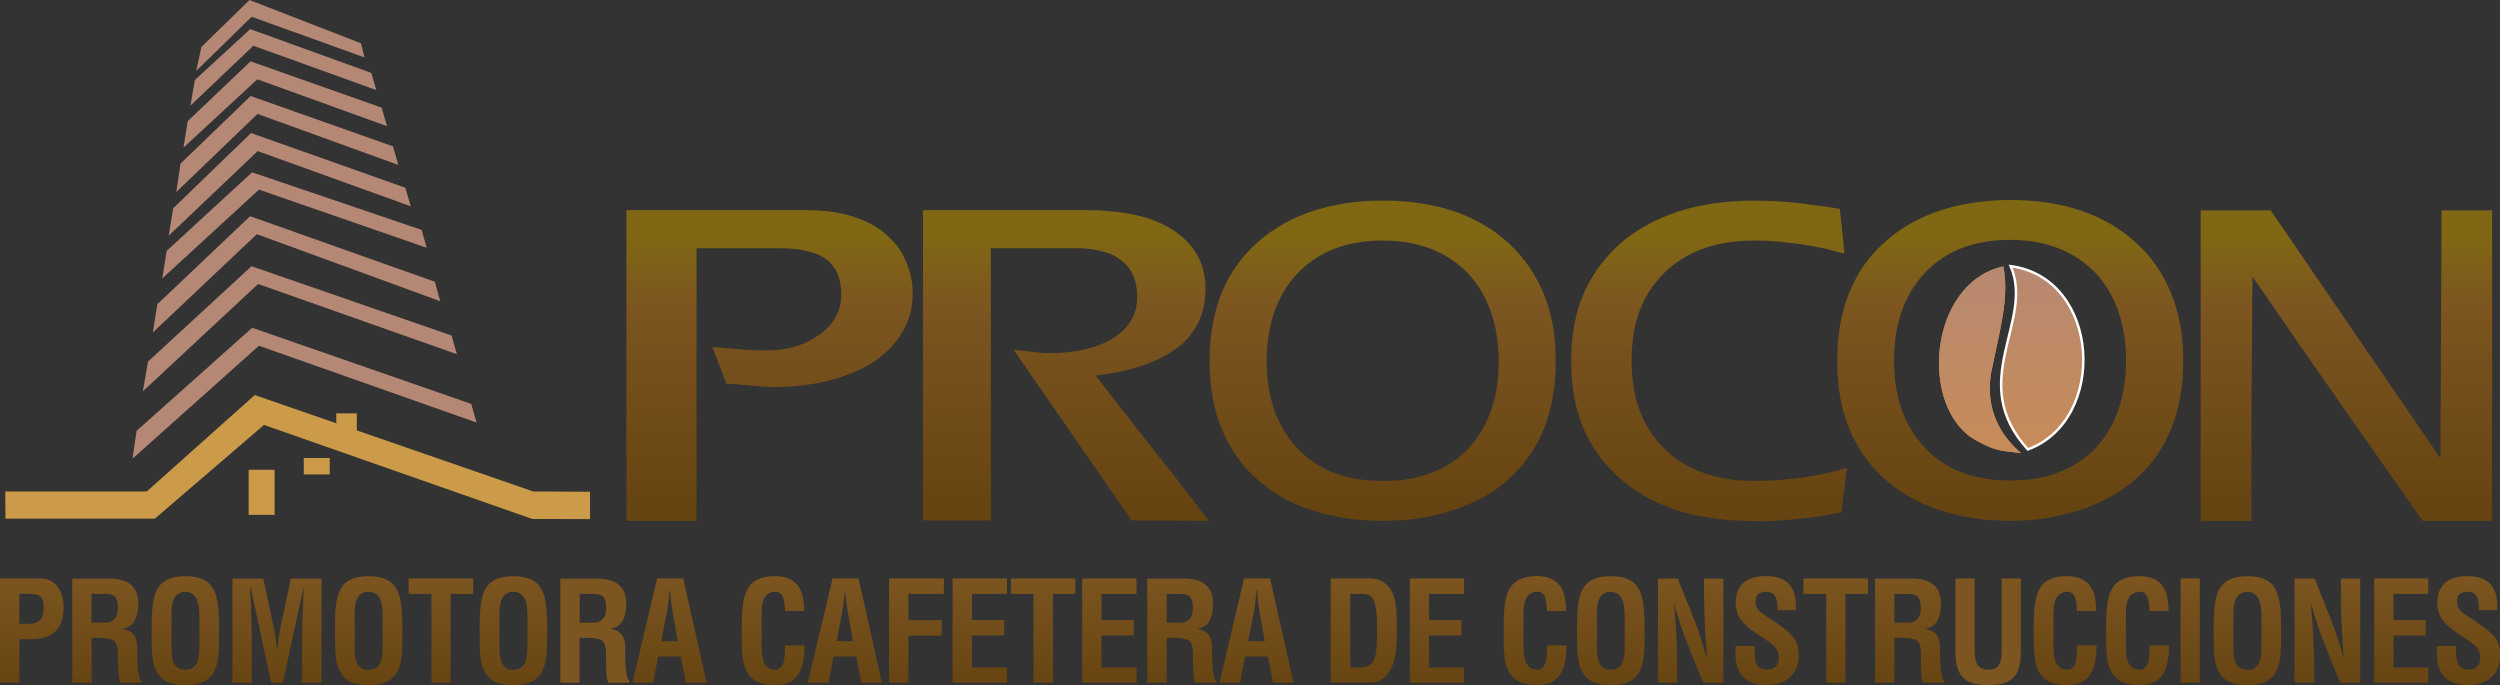 <svg width="270" height="74" viewBox="0 0 270 74" fill="none" xmlns="http://www.w3.org/2000/svg">
<rect x="0" y="0" width="270" height="74" fill="#333333" stroke="none"/>
<g clip-path="url(#clip0_672_23)">
<path d="M4.261 62.477H0V73.731H2.1V69.034H3.483C4.292 69.034 5.163 68.858 5.818 68.342C6.617 67.722 6.873 66.628 6.873 65.678C6.873 64.098 6.248 62.467 4.261 62.467V62.477ZM3.196 67.371H2.09V64.129H3.042C4.22 64.129 4.722 64.325 4.722 65.626C4.722 66.927 4.128 67.371 3.196 67.371Z" fill="url(#paint0_linear_672_23)"/>
<path d="M14.822 69.984C14.822 68.889 14.443 68.104 13.204 67.929V67.908C14.607 67.712 14.935 66.421 14.935 65.193C14.935 63.128 13.562 62.487 11.759 62.487H7.805V73.742H9.895V68.889H10.274C10.858 68.889 11.483 68.879 12.036 69.044C12.742 69.271 12.732 70.2 12.742 70.903C12.763 71.635 12.722 73.009 12.968 73.742H15.273V73.525C14.75 73.205 14.822 70.438 14.822 69.984ZM11.524 67.247H9.885V64.139H11.431C12.23 64.16 12.732 64.367 12.732 65.637C12.732 66.742 12.21 67.185 11.524 67.247Z" fill="url(#paint1_linear_672_23)"/>
<path d="M20.025 62.229C16.696 62.229 16.451 64.346 16.379 67.216V68.817C16.379 71.821 16.594 74 20.025 74C23.457 74 23.662 71.821 23.662 68.817V67.216C23.57 64.346 23.344 62.229 20.025 62.229ZM21.531 66.824V69.694C21.531 70.789 21.521 72.338 20.025 72.338C18.53 72.338 18.53 70.83 18.53 69.88V66.742C18.53 65.885 18.376 63.923 20.025 63.923C21.572 63.923 21.531 65.905 21.531 66.814V66.824Z" fill="url(#paint2_linear_672_23)"/>
<path d="M30.289 67.712C30.135 68.455 30.064 69.209 29.941 70.314C29.849 69.426 29.726 68.548 29.552 67.712L28.435 62.487H25.106V73.742H27.196V70.2C27.196 67.981 27.144 65.74 27.011 63.499H27.093L29.285 73.742H30.545L32.778 63.499H32.809C32.676 65.74 32.624 67.981 32.624 70.2V73.742H34.724V62.487H31.416L30.299 67.712H30.289Z" fill="url(#paint3_linear_672_23)"/>
<path d="M39.805 62.229C36.476 62.229 36.24 64.346 36.179 67.216V68.817C36.179 71.821 36.384 74 39.805 74C43.226 74 43.452 71.821 43.452 68.817V67.216C43.359 64.346 43.144 62.229 39.805 62.229ZM41.311 66.824V69.694C41.311 70.789 41.311 72.338 39.805 72.338C38.299 72.338 38.309 70.83 38.309 69.88V66.742C38.309 65.885 38.176 63.923 39.805 63.923C41.434 63.923 41.311 65.905 41.311 66.814V66.824Z" fill="url(#paint4_linear_672_23)"/>
<path d="M44.138 64.139H46.596V73.742H48.665V64.139H51.103V62.477H44.138V64.139Z" fill="url(#paint5_linear_672_23)"/>
<path d="M55.436 62.229C52.117 62.229 51.882 64.346 51.8 67.216V68.817C51.8 71.821 52.015 74 55.436 74C58.857 74 59.093 71.821 59.093 68.817V67.216C59.001 64.346 58.775 62.229 55.436 62.229ZM56.962 69.694C56.962 70.789 56.942 72.338 55.436 72.338C54.012 72.338 53.941 70.83 53.941 69.88V66.742C53.941 65.885 53.818 63.923 55.436 63.923C57.054 63.923 56.962 65.905 56.962 66.814V69.684V69.694Z" fill="url(#paint6_linear_672_23)"/>
<path d="M67.533 69.984C67.533 68.889 67.165 68.104 65.935 67.929V67.908C67.318 67.712 67.636 66.421 67.636 65.193C67.636 63.128 66.253 62.487 64.45 62.487H60.517V73.742H62.596V68.889H62.965C63.559 68.889 64.174 68.879 64.737 69.044C65.464 69.271 65.444 70.2 65.464 70.903C65.464 71.635 65.423 73.009 65.679 73.742H67.953V73.525C67.462 73.205 67.523 70.438 67.523 69.984H67.533ZM64.245 67.247H62.606V64.139H64.163C64.952 64.16 65.474 64.367 65.474 65.637C65.474 66.742 64.942 67.185 64.255 67.247H64.245Z" fill="url(#paint7_linear_672_23)"/>
<path d="M70.975 62.477L68.302 73.742H70.535L71.077 70.903H73.526L74.089 73.742H76.312L73.792 62.477H70.975ZM71.415 69.24L72.04 66.039C72.132 65.513 72.204 65.017 72.245 64.48C72.245 64.233 72.296 63.974 72.317 63.716H72.337C72.378 63.974 72.419 64.222 72.419 64.48C72.481 65.017 72.532 65.513 72.634 66.039L73.188 69.24H71.405H71.415Z" fill="url(#paint8_linear_672_23)"/>
<path d="M83.748 72.327C82.324 72.327 82.253 70.82 82.253 69.87V66.731C82.253 65.874 82.109 63.912 83.748 63.912C84.773 63.912 84.711 65.255 84.793 65.988H86.831C86.862 65.699 86.821 65.389 86.801 65.131C86.647 63.21 85.602 62.25 83.748 62.219C80.429 62.219 80.204 64.336 80.112 67.206V68.806C80.112 71.811 80.327 73.99 83.748 73.99C86.063 73.99 86.76 72.42 86.862 70.366C86.862 70.169 86.883 69.953 86.903 69.705H84.803C84.752 70.438 84.885 72.317 83.748 72.317V72.327Z" fill="url(#paint9_linear_672_23)"/>
<path d="M89.915 62.477L87.241 73.742H89.474L90.017 70.903H92.465L93.018 73.742H95.251L92.721 62.477H89.915ZM90.365 69.24L90.959 66.039C91.062 65.513 91.103 65.017 91.175 64.48C91.195 64.233 91.226 63.974 91.267 63.716C91.287 63.974 91.328 64.222 91.349 64.48C91.41 65.017 91.441 65.513 91.553 66.039L92.117 69.24H90.355H90.365Z" fill="url(#paint10_linear_672_23)"/>
<path d="M96.02 73.742H98.109V68.652H101.705V66.979H98.109V64.139H101.94V62.477H96.02V73.742Z" fill="url(#paint11_linear_672_23)"/>
<path d="M102.883 73.742H108.752V72.09H104.972V68.631H108.455V66.969H104.972V64.139H108.752V62.477H102.883V73.742Z" fill="url(#paint12_linear_672_23)"/>
<path d="M109.182 64.139H111.62V73.742H113.72V64.139H116.137V62.477H109.182V64.139Z" fill="url(#paint13_linear_672_23)"/>
<path d="M116.875 73.742H122.744V72.09H118.964V68.631H122.447V66.969H118.964V64.139H122.744V62.477H116.875V73.742Z" fill="url(#paint14_linear_672_23)"/>
<path d="M130.908 69.984C130.908 68.889 130.539 68.104 129.31 67.929V67.908C130.703 67.712 131.01 66.421 131.01 65.193C131.01 63.128 129.638 62.487 127.835 62.487H123.902V73.742H126.001V68.889H126.36C126.944 68.889 127.558 68.879 128.142 69.044C128.839 69.271 128.839 70.2 128.839 70.903C128.859 71.635 128.818 73.009 129.064 73.742H131.359V73.525C130.836 73.205 130.908 70.438 130.908 69.984ZM127.63 67.247H126.001V64.139H127.548C128.316 64.16 128.839 64.367 128.839 65.637C128.839 66.742 128.316 67.185 127.64 67.247H127.63Z" fill="url(#paint15_linear_672_23)"/>
<path d="M134.36 62.477L131.697 73.742H133.93L134.472 70.903H136.931L137.474 73.742H139.707L137.166 62.477H134.36ZM134.8 69.24L135.446 66.039C135.548 65.513 135.579 65.017 135.63 64.48C135.661 64.233 135.691 63.974 135.702 63.716H135.763C135.773 63.974 135.814 64.222 135.825 64.48C135.886 65.017 135.917 65.513 136.029 66.039L136.593 69.24H134.8Z" fill="url(#paint16_linear_672_23)"/>
<path d="M148.086 62.477H143.722V73.731H147.584C148.106 73.731 148.68 73.701 149.13 73.453C150.862 72.42 150.862 69.86 150.862 67.65C150.862 65.791 150.708 64.532 150.247 63.737C149.602 62.704 148.598 62.477 148.086 62.477ZM146.723 72.09H145.822V64.139H147.184C148.444 64.139 148.721 65.182 148.721 67.857C148.721 71.099 148.598 72.09 146.723 72.09Z" fill="url(#paint17_linear_672_23)"/>
<path d="M152.265 73.742H158.114V72.09H154.334V68.631H157.827V66.969H154.334V64.139H158.114V62.477H152.265V73.742Z" fill="url(#paint18_linear_672_23)"/>
<path d="M166.062 72.327C164.608 72.327 164.546 70.82 164.546 69.87V66.731C164.546 65.874 164.413 63.912 166.062 63.912C167.077 63.912 167.005 65.255 167.077 65.988H169.146C169.156 65.699 169.146 65.389 169.084 65.131C168.941 63.21 167.906 62.25 166.062 62.219C162.713 62.219 162.488 64.336 162.395 67.206V68.806C162.395 71.811 162.631 73.99 166.062 73.99C168.357 73.99 169.053 72.42 169.156 70.366C169.156 70.169 169.197 69.953 169.197 69.705H167.087C167.046 70.438 167.189 72.317 166.052 72.317L166.062 72.327Z" fill="url(#paint19_linear_672_23)"/>
<path d="M173.96 62.229C170.621 62.229 170.395 64.346 170.324 67.216V68.817C170.324 71.821 170.549 74 173.96 74C177.371 74 177.617 71.821 177.617 68.817V67.216C177.525 64.346 177.289 62.229 173.96 62.229ZM175.466 66.824V69.694C175.466 70.789 175.466 72.338 173.96 72.338C172.536 72.338 172.464 70.83 172.464 69.88V66.742C172.464 65.885 172.321 63.923 173.96 63.923C175.507 63.923 175.466 65.905 175.466 66.814V66.824Z" fill="url(#paint20_linear_672_23)"/>
<path d="M184.049 64.697C184.049 65.699 184.09 66.783 184.142 67.867C184.203 68.93 184.285 70.035 184.357 71.057H184.316C183.814 69.24 183.373 67.888 182.841 66.587L181.192 62.487H179.061V73.742H181.13V71.625C181.13 70.727 181.099 69.612 181.038 68.486C180.987 67.33 180.884 66.194 180.813 65.265H180.833C181.325 67.051 181.786 68.404 182.318 69.715L183.947 73.742H186.129V62.487H184.039V64.697H184.049Z" fill="url(#paint21_linear_672_23)"/>
<path d="M190.8 66.576C190.134 66.153 189.601 65.802 189.601 64.945C189.601 64.201 190.062 63.912 190.738 63.912C191.886 63.912 191.998 64.893 191.967 65.895H193.965C193.965 64.79 194.057 62.219 190.728 62.219C188.526 62.219 187.45 63.262 187.45 65.182C187.45 65.791 187.655 66.401 187.993 66.907C188.833 68.053 190.185 68.662 191.281 69.498C191.814 69.901 192.111 70.335 192.111 70.985C192.111 71.852 191.681 72.327 190.82 72.327C189.786 72.327 189.468 71.512 189.509 70.427V69.777H187.43V70.582C187.43 72.606 188.331 73.99 190.82 73.99C192.848 73.99 194.252 72.885 194.252 70.779C194.252 69.787 194.026 69.106 193.33 68.424C192.736 67.857 191.476 66.989 190.79 66.576H190.8Z" fill="url(#paint22_linear_672_23)"/>
<path d="M194.774 64.139H197.232V73.742H199.312V64.139H201.739V62.477H194.774V64.139Z" fill="url(#paint23_linear_672_23)"/>
<path d="M209.524 69.984C209.524 68.889 209.145 68.104 207.906 67.929V67.908C209.309 67.712 209.616 66.421 209.616 65.193C209.616 63.128 208.254 62.487 206.462 62.487H202.508V73.742H204.587V68.889H204.966C205.56 68.889 206.175 68.879 206.748 69.044C207.455 69.271 207.455 70.2 207.455 70.903C207.486 71.635 207.414 73.009 207.681 73.742H209.985V73.525C209.473 73.205 209.535 70.438 209.535 69.984H209.524ZM206.226 67.247H204.587V64.139H206.144C206.943 64.16 207.455 64.367 207.455 65.637C207.455 66.742 206.923 67.185 206.226 67.247Z" fill="url(#paint24_linear_672_23)"/>
<path d="M216.182 70.159C216.182 71.254 216.1 72.327 214.759 72.327C213.345 72.327 213.263 71.254 213.263 70.159V62.477H211.184V70.335C211.184 72.823 211.993 74 214.738 74C217.483 74 218.251 72.823 218.251 70.335V62.477H216.182V70.159Z" fill="url(#paint25_linear_672_23)"/>
<path d="M223.291 72.327C221.857 72.327 221.775 70.82 221.775 69.87V66.731C221.775 65.874 221.652 63.912 223.291 63.912C224.315 63.912 224.233 65.255 224.315 65.988H226.385C226.385 65.699 226.354 65.389 226.333 65.131C226.19 63.21 225.145 62.25 223.291 62.219C219.942 62.219 219.726 64.336 219.645 67.206V68.806C219.645 71.811 219.86 73.99 223.291 73.99C225.606 73.99 226.292 72.42 226.395 70.366C226.415 70.169 226.426 69.953 226.456 69.705H224.326C224.295 70.438 224.449 72.317 223.301 72.317L223.291 72.327Z" fill="url(#paint26_linear_672_23)"/>
<path d="M231.107 72.327C229.673 72.327 229.601 70.82 229.601 69.87V66.731C229.601 65.874 229.468 63.912 231.107 63.912C232.131 63.912 232.059 65.255 232.151 65.988H234.2C234.231 65.699 234.2 65.389 234.149 65.131C234.016 63.21 232.971 62.25 231.107 62.219C227.788 62.219 227.542 64.336 227.46 67.206V68.806C227.46 71.811 227.696 73.99 231.107 73.99C233.442 73.99 234.118 72.42 234.231 70.366C234.231 70.169 234.251 69.953 234.262 69.705H232.162C232.121 70.438 232.254 72.317 231.107 72.317V72.327Z" fill="url(#paint27_linear_672_23)"/>
<path d="M237.58 62.477H235.501V73.731H237.58V62.477Z" fill="url(#paint28_linear_672_23)"/>
<path d="M242.722 62.229C239.393 62.229 239.168 64.346 239.076 67.216V68.817C239.076 71.821 239.301 74 242.722 74C246.144 74 246.359 71.821 246.359 68.817V67.216C246.267 64.346 246.062 62.229 242.722 62.229ZM244.238 69.694C244.238 70.789 244.228 72.338 242.722 72.338C241.217 72.338 241.206 70.83 241.206 69.88V66.742C241.206 65.885 241.084 63.923 242.722 63.923C244.259 63.923 244.238 65.905 244.238 66.814V69.684V69.694Z" fill="url(#paint29_linear_672_23)"/>
<path d="M252.812 64.697C252.812 65.699 252.853 66.783 252.925 67.867C252.976 68.93 253.048 70.035 253.119 71.057H253.109C252.597 69.24 252.146 67.888 251.613 66.587L249.985 62.487H247.813V73.742H249.923V71.625C249.923 70.727 249.872 69.612 249.811 68.486C249.749 67.33 249.667 66.194 249.596 65.265H249.626C250.118 67.051 250.569 68.404 251.122 69.715L252.73 73.742H254.902V62.487H252.822V64.697H252.812Z" fill="url(#paint30_linear_672_23)"/>
<path d="M256.418 73.742H262.256V72.09H258.497V68.631H261.969V66.969H258.497V64.139H262.256V62.477H256.418V73.742Z" fill="url(#paint31_linear_672_23)"/>
<path d="M269.078 68.424C268.494 67.857 267.234 66.989 266.548 66.576C265.903 66.153 265.35 65.802 265.35 64.945C265.35 64.201 265.8 63.912 266.497 63.912C267.654 63.912 267.726 64.893 267.716 65.895H269.734C269.713 64.79 269.805 62.219 266.487 62.219C264.295 62.219 263.229 63.262 263.229 65.182C263.229 65.791 263.414 66.401 263.752 66.907C264.612 68.053 265.944 68.662 267.04 69.498C267.583 69.901 267.869 70.335 267.869 70.985C267.869 71.852 267.46 72.327 266.579 72.327C265.554 72.327 265.216 71.512 265.257 70.427V69.777H263.178V70.582C263.178 72.606 264.079 73.99 266.579 73.99C268.617 73.99 270.01 72.885 270.01 70.779C270.01 69.787 269.785 69.106 269.078 68.424Z" fill="url(#paint32_linear_672_23)"/>
<path fill-rule="evenodd" clip-rule="evenodd" d="M1.198 53.701H16.092L27.657 43.376L57.474 53.701L63.098 53.732V55.435L57.597 55.425L28.374 45.183L16.491 55.394H1.209L1.198 53.701Z" fill="#CB9B49"/>
<path d="M1.198 53.701H16.092L27.657 43.376L57.474 53.701L63.098 53.732V55.435L57.597 55.425L28.374 45.183L16.491 55.394H1.209L1.198 53.701Z" stroke="#CB9B49" stroke-width="1.25" stroke-miterlimit="22.93"/>
<path fill-rule="evenodd" clip-rule="evenodd" d="M14.842 46.577L27.257 35.508L50.816 43.696L51.329 45.482L27.943 37.232L14.443 49.292L14.842 46.577Z" fill="#B58876"/>
<path d="M14.842 46.577L27.257 35.508L50.816 43.696L51.329 45.482L27.943 37.232L14.443 49.292L14.842 46.577Z" stroke="#B58876" stroke-width="0.19" stroke-miterlimit="22.93"/>
<path fill-rule="evenodd" clip-rule="evenodd" d="M16.072 39.101L27.185 28.859L48.696 36.313L49.198 38.1L27.851 30.562L15.57 42.002L16.072 39.101Z" fill="#B58876"/>
<path d="M16.072 39.101L27.185 28.859L48.696 36.313L49.198 38.1L27.851 30.562L15.57 42.002L16.072 39.101Z" stroke="#B58876" stroke-width="0.19" stroke-miterlimit="22.93"/>
<path fill-rule="evenodd" clip-rule="evenodd" d="M17.086 32.896L27.032 23.459L46.883 30.5L47.405 32.38L27.718 25.183L16.645 35.642L17.086 32.896Z" fill="#B58876"/>
<path d="M17.086 32.896L27.032 23.459L46.883 30.5L47.405 32.38L27.718 25.183L16.645 35.642L17.086 32.896Z" stroke="#B58876" stroke-width="0.19" stroke-miterlimit="22.93"/>
<path fill-rule="evenodd" clip-rule="evenodd" d="M18.09 27.145L27.247 18.719L45.459 24.904L45.941 26.608L27.943 20.371L17.659 29.819L18.09 27.145Z" fill="#B58876"/>
<path d="M18.09 27.145L27.247 18.719L45.459 24.904L45.941 26.608L27.943 20.371L17.659 29.819L18.09 27.145Z" stroke="#B58876" stroke-width="0.19" stroke-miterlimit="22.93"/>
<path fill-rule="evenodd" clip-rule="evenodd" d="M18.796 22.54L27.134 14.476L43.697 20.351L44.22 22.127L27.81 16.21L18.356 25.193L18.796 22.54Z" fill="#B58876"/>
<path d="M18.796 22.54L27.134 14.476L43.697 20.351L44.22 22.127L27.81 16.21L18.356 25.193L18.796 22.54Z" stroke="#B58876" stroke-width="0.19" stroke-miterlimit="22.93"/>
<path fill-rule="evenodd" clip-rule="evenodd" d="M19.585 17.718L27.093 10.48L42.366 15.88L42.868 17.656L27.79 12.194L19.175 20.475L19.585 17.718Z" fill="#B58876"/>
<path d="M19.585 17.718L27.093 10.48L42.366 15.88L42.868 17.656L27.79 12.194L19.175 20.475L19.585 17.718Z" stroke="#B58876" stroke-width="0.19" stroke-miterlimit="22.93"/>
<path fill-rule="evenodd" clip-rule="evenodd" d="M20.363 13.133L27.083 6.732L41.137 11.698L41.659 13.474L27.769 8.456L19.954 15.684L20.363 13.133Z" fill="#B58876"/>
<path d="M20.363 13.133L27.083 6.732L41.137 11.698L41.659 13.474L27.769 8.456L19.954 15.684L20.363 13.133Z" stroke="#B58876" stroke-width="0.19" stroke-miterlimit="22.93"/>
<path fill-rule="evenodd" clip-rule="evenodd" d="M21.132 8.694L27.042 3.252L40.03 7.95L40.491 9.571L27.339 4.832L20.712 11.141L21.132 8.694Z" fill="#B58876"/>
<path d="M21.132 8.694L27.042 3.252L40.03 7.95L40.491 9.571L27.339 4.832L20.712 11.141L21.132 8.694Z" stroke="#B58876" stroke-width="0.19" stroke-miterlimit="22.93"/>
<path d="M29.562 50.831H26.95V55.508H29.562V50.831Z" fill="#CB9B49"/>
<path d="M29.562 50.831H26.95V55.508H29.562V50.831Z" stroke="#CB9B49" stroke-width="0.19" stroke-miterlimit="22.93"/>
<path d="M35.513 49.56H32.901V51.14H35.513V49.56Z" fill="#CB9B49"/>
<path d="M35.513 49.56H32.901V51.14H35.513V49.56Z" stroke="#CB9B49" stroke-width="0.19" stroke-miterlimit="22.93"/>
<path d="M38.443 44.739H36.414V47.144H38.443V44.739Z" fill="#CB9B49"/>
<path d="M38.443 44.739H36.414V47.144H38.443V44.739Z" stroke="#CB9B49" stroke-width="0.19" stroke-miterlimit="22.93"/>
<path fill-rule="evenodd" clip-rule="evenodd" d="M21.849 5.111L26.97 0.114L38.914 4.75L39.231 6.051L27.155 1.704L21.347 7.372L21.849 5.111Z" fill="#B58876"/>
<path d="M21.849 5.111L26.97 0.114L38.914 4.75L39.231 6.051L27.155 1.704L21.347 7.372L21.849 5.111Z" stroke="#B58876" stroke-width="0.19" stroke-miterlimit="22.93"/>
<path d="M218.282 48.941C216.07 48.631 215.629 48.776 213.437 47.568C207.209 44.14 208.234 30.552 216.367 28.766C217.022 32.245 215.998 35.498 215.015 40.412C214.359 44.863 216.654 47.537 218.282 48.941Z" fill="#C59A77"/>
<path d="M96.132 25.73C95.169 24.739 93.93 24.006 92.414 23.479C90.888 22.953 89.126 22.695 87.108 22.695H67.656V56.251H75.226V26.814H84.26C85.367 26.814 86.34 26.897 87.18 27.134C88.061 27.31 88.767 27.64 89.341 28.074C90.355 28.921 90.857 30.16 90.857 31.781C90.857 33.495 90.13 34.899 88.696 36.004C87.948 36.561 87.118 37.005 86.176 37.336C85.264 37.645 84.178 37.831 82.939 37.831H82.027C81.331 37.831 80.306 37.759 78.995 37.645C77.674 37.532 76.998 37.49 76.947 37.49L78.463 41.455C79.026 41.455 79.917 41.528 81.085 41.641C82.263 41.744 83.021 41.806 83.421 41.806C87.671 41.806 91.257 40.939 94.176 39.204C95.559 38.306 96.655 37.191 97.423 35.921C98.191 34.651 98.57 33.247 98.57 31.698C98.57 30.593 98.376 29.53 97.935 28.466C97.536 27.413 96.931 26.484 96.132 25.73Z" fill="url(#paint33_linear_672_23)"/>
<path d="M123.266 46.907L118.329 40.567C122.631 40.041 125.766 38.853 127.743 37.067C129.382 35.56 130.191 33.588 130.191 31.203C130.191 28.621 129.146 26.587 127.046 25.1C125.899 24.264 124.496 23.655 122.908 23.283C121.279 22.901 119.415 22.695 117.243 22.695H99.687V56.21H107.011V26.804H116.045C117.172 26.804 118.176 26.907 119.067 27.155C119.927 27.351 120.654 27.723 121.259 28.26C122.304 29.096 122.816 30.387 122.816 32.09C122.816 34.001 121.894 35.539 119.989 36.675C118.217 37.656 115.973 38.141 113.3 38.141C112.921 38.141 112.419 38.1 111.763 38.027C111.108 37.955 110.36 37.873 109.469 37.769L115.615 46.669L122.222 56.21L130.56 56.241L126.923 51.533L123.277 46.917L123.266 46.907Z" fill="url(#paint34_linear_672_23)"/>
<path d="M163.051 26.37C159.66 23.221 155.082 21.662 149.335 21.662C146.621 21.662 144.152 22.023 141.868 22.767C139.594 23.49 137.627 24.605 135.896 26.102C134.175 27.589 132.895 29.416 131.973 31.543C131.092 33.67 130.631 36.169 130.631 38.988C130.631 41.806 131.062 44.13 131.881 46.174C132.721 48.26 133.899 50.025 135.466 51.481C137.156 53.102 139.195 54.3 141.591 55.074C143.988 55.869 146.549 56.251 149.335 56.251C152.121 56.251 154.59 55.869 156.987 55.074C159.374 54.289 161.361 53.174 162.989 51.698C164.628 50.201 165.858 48.425 166.738 46.318C167.589 44.202 168.019 41.744 168.019 38.977C168.019 36.21 167.599 33.887 166.738 31.76C165.858 29.643 164.628 27.837 163.041 26.37H163.051ZM158.575 48.466C157.448 49.612 156.137 50.469 154.6 51.058C153.095 51.657 151.333 51.946 149.325 51.946C147.317 51.946 145.504 51.646 143.958 51.016C142.401 50.407 141.079 49.488 139.994 48.291C137.863 45.967 136.798 42.87 136.798 38.998C136.798 35.126 137.924 31.843 140.147 29.509C142.401 27.165 145.453 25.978 149.325 25.978C153.197 25.978 156.26 27.176 158.564 29.55C159.599 30.655 160.418 32.008 161.002 33.629C161.555 35.209 161.863 37.016 161.863 38.988C161.863 42.942 160.756 46.102 158.564 48.466H158.575Z" fill="url(#paint35_linear_672_23)"/>
<path d="M194.457 51.594C193.535 51.729 192.674 51.801 191.865 51.863C191.035 51.904 190.226 51.935 189.448 51.935C187.276 51.935 185.33 51.594 183.67 50.965C181.97 50.314 180.587 49.375 179.471 48.177C177.299 45.895 176.213 42.839 176.213 38.988C176.213 35.136 177.187 32.328 179.204 30.036C181.601 27.341 185.023 25.978 189.448 25.978C190.349 25.978 191.179 26.03 191.957 26.081C192.756 26.164 193.606 26.257 194.508 26.381C195.419 26.515 196.382 26.701 197.417 26.907C197.632 27.011 198.226 27.165 199.199 27.392L198.933 24.677L198.697 22.56C197.171 22.292 195.604 22.096 193.985 21.899C192.377 21.734 190.851 21.672 189.417 21.672C183.373 21.672 178.559 23.232 174.933 26.339C173.202 27.94 171.881 29.736 171 31.781C170.119 33.846 169.689 36.251 169.689 39.008C169.689 41.92 170.18 44.46 171.153 46.587C172.126 48.714 173.55 50.541 175.343 52.008C177.146 53.484 179.225 54.568 181.56 55.25C183.906 55.941 186.528 56.272 189.417 56.272C189.816 56.272 190.339 56.272 191.015 56.272C191.67 56.272 192.572 56.2 193.729 56.086C194.907 55.983 195.901 55.859 196.69 55.745C197.509 55.611 198.216 55.456 198.871 55.343L199.465 50.541C198.287 50.861 197.376 51.089 196.751 51.212C196.136 51.347 195.348 51.481 194.446 51.615L194.457 51.594Z" fill="url(#paint36_linear_672_23)"/>
<path d="M230.81 26.319C227.429 23.18 222.861 21.6 217.084 21.6C214.38 21.6 211.901 21.972 209.627 22.705C207.363 23.438 205.366 24.543 203.665 26.05C201.955 27.527 200.643 29.354 199.763 31.502C198.861 33.629 198.421 36.127 198.421 38.926C198.421 41.724 198.82 44.099 199.66 46.143C200.49 48.228 201.688 49.994 203.245 51.46C204.935 53.05 206.953 54.248 209.35 55.053C211.737 55.838 214.328 56.251 217.084 56.251C219.839 56.251 222.369 55.838 224.725 55.053C227.122 54.248 229.14 53.112 230.769 51.657C232.397 50.17 233.647 48.383 234.497 46.267C235.368 44.15 235.788 41.713 235.788 38.926C235.788 36.138 235.358 33.846 234.497 31.719C233.637 29.602 232.408 27.785 230.81 26.319ZM226.323 48.425C225.196 49.55 223.885 50.417 222.369 50.996C220.833 51.594 219.081 51.894 217.073 51.894C215.066 51.894 213.273 51.574 211.706 50.965C210.17 50.345 208.838 49.426 207.762 48.218C205.632 45.905 204.556 42.818 204.556 38.915C204.556 35.012 205.683 31.781 207.916 29.437C210.139 27.093 213.191 25.906 217.073 25.906C220.956 25.906 224.018 27.124 226.313 29.478C227.347 30.583 228.177 31.936 228.751 33.536C229.314 35.157 229.611 36.953 229.611 38.905C229.611 42.859 228.505 46.04 226.313 48.414L226.323 48.425Z" fill="url(#paint37_linear_672_23)"/>
<path d="M263.69 22.726L263.567 49.498L245.242 22.726H237.673V39.824V56.251H243.163V43.717L243.265 29.87L248.623 37.635L253.232 44.253L261.652 56.251H269.15V45.895V37.139V22.726H263.69Z" fill="url(#paint38_linear_672_23)"/>
<path fill-rule="evenodd" clip-rule="evenodd" d="M217.155 28.745C226.876 30.025 227.644 45.358 219.009 48.538C212.3 41.166 219.737 34.765 217.155 28.745Z" fill="url(#paint39_linear_672_23)"/>
<path d="M215.004 40.423C215.998 35.518 217.012 32.256 216.356 28.776C208.223 30.562 207.199 44.15 213.427 47.578C215.619 48.786 216.059 48.642 218.272 48.951C216.643 47.547 214.349 44.873 215.004 40.423Z" fill="url(#paint40_linear_672_23)"/>
<path d="M217.155 28.745C219.747 34.765 212.3 41.166 219.009 48.538C227.644 45.358 226.876 30.036 217.155 28.745Z" stroke="white" stroke-width="0.27" stroke-miterlimit="22.93"/>
</g>
<defs>
<linearGradient id="paint0_linear_672_23" x1="3.442" y1="74.083" x2="3.442" y2="62.26" gradientUnits="userSpaceOnUse">
<stop stop-color="#664411"/>
<stop offset="1" stop-color="#7C5520"/>
</linearGradient>
<linearGradient id="paint1_linear_672_23" x1="11.534" y1="74.083" x2="11.534" y2="62.26" gradientUnits="userSpaceOnUse">
<stop stop-color="#664411"/>
<stop offset="1" stop-color="#7C5520"/>
</linearGradient>
<linearGradient id="paint2_linear_672_23" x1="20.015" y1="74.083" x2="20.015" y2="62.26" gradientUnits="userSpaceOnUse">
<stop stop-color="#664411"/>
<stop offset="1" stop-color="#7C5520"/>
</linearGradient>
<linearGradient id="paint3_linear_672_23" x1="29.91" y1="74.083" x2="29.91" y2="62.26" gradientUnits="userSpaceOnUse">
<stop stop-color="#664411"/>
<stop offset="1" stop-color="#7C5520"/>
</linearGradient>
<linearGradient id="paint4_linear_672_23" x1="39.805" y1="74.083" x2="39.805" y2="62.26" gradientUnits="userSpaceOnUse">
<stop stop-color="#664411"/>
<stop offset="1" stop-color="#7C5520"/>
</linearGradient>
<linearGradient id="paint5_linear_672_23" x1="47.62" y1="74.083" x2="47.62" y2="62.26" gradientUnits="userSpaceOnUse">
<stop stop-color="#664411"/>
<stop offset="1" stop-color="#7C5520"/>
</linearGradient>
<linearGradient id="paint6_linear_672_23" x1="55.446" y1="74.083" x2="55.446" y2="62.26" gradientUnits="userSpaceOnUse">
<stop stop-color="#664411"/>
<stop offset="1" stop-color="#7C5520"/>
</linearGradient>
<linearGradient id="paint7_linear_672_23" x1="64.235" y1="1.25805e-05" x2="64.235" y2="62.26" gradientUnits="userSpaceOnUse">
<stop stop-color="#664411"/>
<stop offset="1" stop-color="#7C5520"/>
</linearGradient>
<linearGradient id="paint8_linear_672_23" x1="72.307" y1="74.083" x2="72.307" y2="62.26" gradientUnits="userSpaceOnUse">
<stop stop-color="#664411"/>
<stop offset="1" stop-color="#7C5520"/>
</linearGradient>
<linearGradient id="paint9_linear_672_23" x1="83.502" y1="74.083" x2="83.502" y2="62.26" gradientUnits="userSpaceOnUse">
<stop stop-color="#664411"/>
<stop offset="1" stop-color="#7C5520"/>
</linearGradient>
<linearGradient id="paint10_linear_672_23" x1="91.246" y1="74.083" x2="91.246" y2="62.26" gradientUnits="userSpaceOnUse">
<stop stop-color="#664411"/>
<stop offset="1" stop-color="#7C5520"/>
</linearGradient>
<linearGradient id="paint11_linear_672_23" x1="98.98" y1="74.083" x2="98.98" y2="62.26" gradientUnits="userSpaceOnUse">
<stop stop-color="#664411"/>
<stop offset="1" stop-color="#7C5520"/>
</linearGradient>
<linearGradient id="paint12_linear_672_23" x1="105.812" y1="74.083" x2="105.812" y2="62.26" gradientUnits="userSpaceOnUse">
<stop stop-color="#664411"/>
<stop offset="1" stop-color="#7C5520"/>
</linearGradient>
<linearGradient id="paint13_linear_672_23" x1="112.655" y1="74.083" x2="112.655" y2="62.26" gradientUnits="userSpaceOnUse">
<stop stop-color="#664411"/>
<stop offset="1" stop-color="#7C5520"/>
</linearGradient>
<linearGradient id="paint14_linear_672_23" x1="119.804" y1="74.083" x2="119.804" y2="62.26" gradientUnits="userSpaceOnUse">
<stop stop-color="#664411"/>
<stop offset="1" stop-color="#7C5520"/>
</linearGradient>
<linearGradient id="paint15_linear_672_23" x1="127.63" y1="74.083" x2="127.63" y2="62.26" gradientUnits="userSpaceOnUse">
<stop stop-color="#664411"/>
<stop offset="1" stop-color="#7C5520"/>
</linearGradient>
<linearGradient id="paint16_linear_672_23" x1="135.702" y1="74.083" x2="135.702" y2="62.26" gradientUnits="userSpaceOnUse">
<stop stop-color="#664411"/>
<stop offset="1" stop-color="#7C5520"/>
</linearGradient>
<linearGradient id="paint17_linear_672_23" x1="147.297" y1="74.083" x2="147.297" y2="62.26" gradientUnits="userSpaceOnUse">
<stop stop-color="#664411"/>
<stop offset="1" stop-color="#7C5520"/>
</linearGradient>
<linearGradient id="paint18_linear_672_23" x1="155.184" y1="74.083" x2="155.184" y2="62.26" gradientUnits="userSpaceOnUse">
<stop stop-color="#664411"/>
<stop offset="1" stop-color="#7C5520"/>
</linearGradient>
<linearGradient id="paint19_linear_672_23" x1="165.796" y1="74.083" x2="165.796" y2="62.26" gradientUnits="userSpaceOnUse">
<stop stop-color="#664411"/>
<stop offset="1" stop-color="#7C5520"/>
</linearGradient>
<linearGradient id="paint20_linear_672_23" x1="173.97" y1="74.083" x2="173.97" y2="62.26" gradientUnits="userSpaceOnUse">
<stop stop-color="#664411"/>
<stop offset="1" stop-color="#7C5520"/>
</linearGradient>
<linearGradient id="paint21_linear_672_23" x1="182.605" y1="74.083" x2="182.605" y2="62.26" gradientUnits="userSpaceOnUse">
<stop stop-color="#664411"/>
<stop offset="1" stop-color="#7C5520"/>
</linearGradient>
<linearGradient id="paint22_linear_672_23" x1="190.841" y1="74.083" x2="190.841" y2="62.26" gradientUnits="userSpaceOnUse">
<stop stop-color="#664411"/>
<stop offset="1" stop-color="#7C5520"/>
</linearGradient>
<linearGradient id="paint23_linear_672_23" x1="198.257" y1="74.083" x2="198.257" y2="62.26" gradientUnits="userSpaceOnUse">
<stop stop-color="#664411"/>
<stop offset="1" stop-color="#7C5520"/>
</linearGradient>
<linearGradient id="paint24_linear_672_23" x1="206.236" y1="74.083" x2="206.236" y2="62.26" gradientUnits="userSpaceOnUse">
<stop stop-color="#664411"/>
<stop offset="1" stop-color="#7C5520"/>
</linearGradient>
<linearGradient id="paint25_linear_672_23" x1="214.718" y1="-5.75187e-06" x2="214.718" y2="62.26" gradientUnits="userSpaceOnUse">
<stop stop-color="#664411"/>
<stop offset="1" stop-color="#7C5520"/>
</linearGradient>
<linearGradient id="paint26_linear_672_23" x1="223.045" y1="74.083" x2="223.045" y2="62.26" gradientUnits="userSpaceOnUse">
<stop stop-color="#664411"/>
<stop offset="1" stop-color="#7C5520"/>
</linearGradient>
<linearGradient id="paint27_linear_672_23" x1="230.861" y1="74.083" x2="230.861" y2="62.26" gradientUnits="userSpaceOnUse">
<stop stop-color="#664411"/>
<stop offset="1" stop-color="#7C5520"/>
</linearGradient>
<linearGradient id="paint28_linear_672_23" x1="236.546" y1="74.083" x2="236.546" y2="62.26" gradientUnits="userSpaceOnUse">
<stop stop-color="#664411"/>
<stop offset="1" stop-color="#7C5520"/>
</linearGradient>
<linearGradient id="paint29_linear_672_23" x1="242.722" y1="74.083" x2="242.722" y2="62.26" gradientUnits="userSpaceOnUse">
<stop stop-color="#664411"/>
<stop offset="1" stop-color="#7C5520"/>
</linearGradient>
<linearGradient id="paint30_linear_672_23" x1="251.347" y1="74.083" x2="251.347" y2="62.26" gradientUnits="userSpaceOnUse">
<stop stop-color="#664411"/>
<stop offset="1" stop-color="#7C5520"/>
</linearGradient>
<linearGradient id="paint31_linear_672_23" x1="259.337" y1="74.083" x2="259.337" y2="62.26" gradientUnits="userSpaceOnUse">
<stop stop-color="#664411"/>
<stop offset="1" stop-color="#7C5520"/>
</linearGradient>
<linearGradient id="paint32_linear_672_23" x1="266.589" y1="74.083" x2="266.589" y2="62.26" gradientUnits="userSpaceOnUse">
<stop stop-color="#664411"/>
<stop offset="1" stop-color="#7C5520"/>
</linearGradient>
<linearGradient id="paint33_linear_672_23" x1="83.113" y1="54.62" x2="83.113" y2="25.658" gradientUnits="userSpaceOnUse">
<stop stop-color="#664411"/>
<stop offset="0.74" stop-color="#7C5520"/>
<stop offset="1" stop-color="#806713"/>
</linearGradient>
<linearGradient id="paint34_linear_672_23" x1="115.113" y1="54.62" x2="115.113" y2="25.658" gradientUnits="userSpaceOnUse">
<stop stop-color="#664411"/>
<stop offset="0.74" stop-color="#7C5520"/>
<stop offset="1" stop-color="#806713"/>
</linearGradient>
<linearGradient id="paint35_linear_672_23" x1="149.335" y1="54.62" x2="149.335" y2="25.658" gradientUnits="userSpaceOnUse">
<stop stop-color="#664411"/>
<stop offset="0.74" stop-color="#7C5520"/>
<stop offset="1" stop-color="#806713"/>
</linearGradient>
<linearGradient id="paint36_linear_672_23" x1="184.592" y1="54.62" x2="184.592" y2="25.658" gradientUnits="userSpaceOnUse">
<stop stop-color="#664411"/>
<stop offset="0.74" stop-color="#7C5520"/>
<stop offset="1" stop-color="#806713"/>
</linearGradient>
<linearGradient id="paint37_linear_672_23" x1="217.104" y1="54.62" x2="217.104" y2="25.658" gradientUnits="userSpaceOnUse">
<stop stop-color="#664411"/>
<stop offset="0.74" stop-color="#7C5520"/>
<stop offset="1" stop-color="#806713"/>
</linearGradient>
<linearGradient id="paint38_linear_672_23" x1="253.406" y1="54.62" x2="253.406" y2="25.658" gradientUnits="userSpaceOnUse">
<stop stop-color="#664411"/>
<stop offset="0.74" stop-color="#7C5520"/>
<stop offset="1" stop-color="#806713"/>
</linearGradient>
<linearGradient id="paint39_linear_672_23" x1="220.566" y1="25.286" x2="220.566" y2="49.592" gradientUnits="userSpaceOnUse">
<stop stop-color="#B58876"/>
<stop offset="1" stop-color="#C78B57"/>
</linearGradient>
<linearGradient id="paint40_linear_672_23" x1="213.847" y1="25.286" x2="213.847" y2="49.592" gradientUnits="userSpaceOnUse">
<stop stop-color="#B58876"/>
<stop offset="1" stop-color="#C78B57"/>
</linearGradient>
<clipPath id="clip0_672_23">
<rect width="270" height="74" fill="white"/>
</clipPath>
</defs>
</svg>
